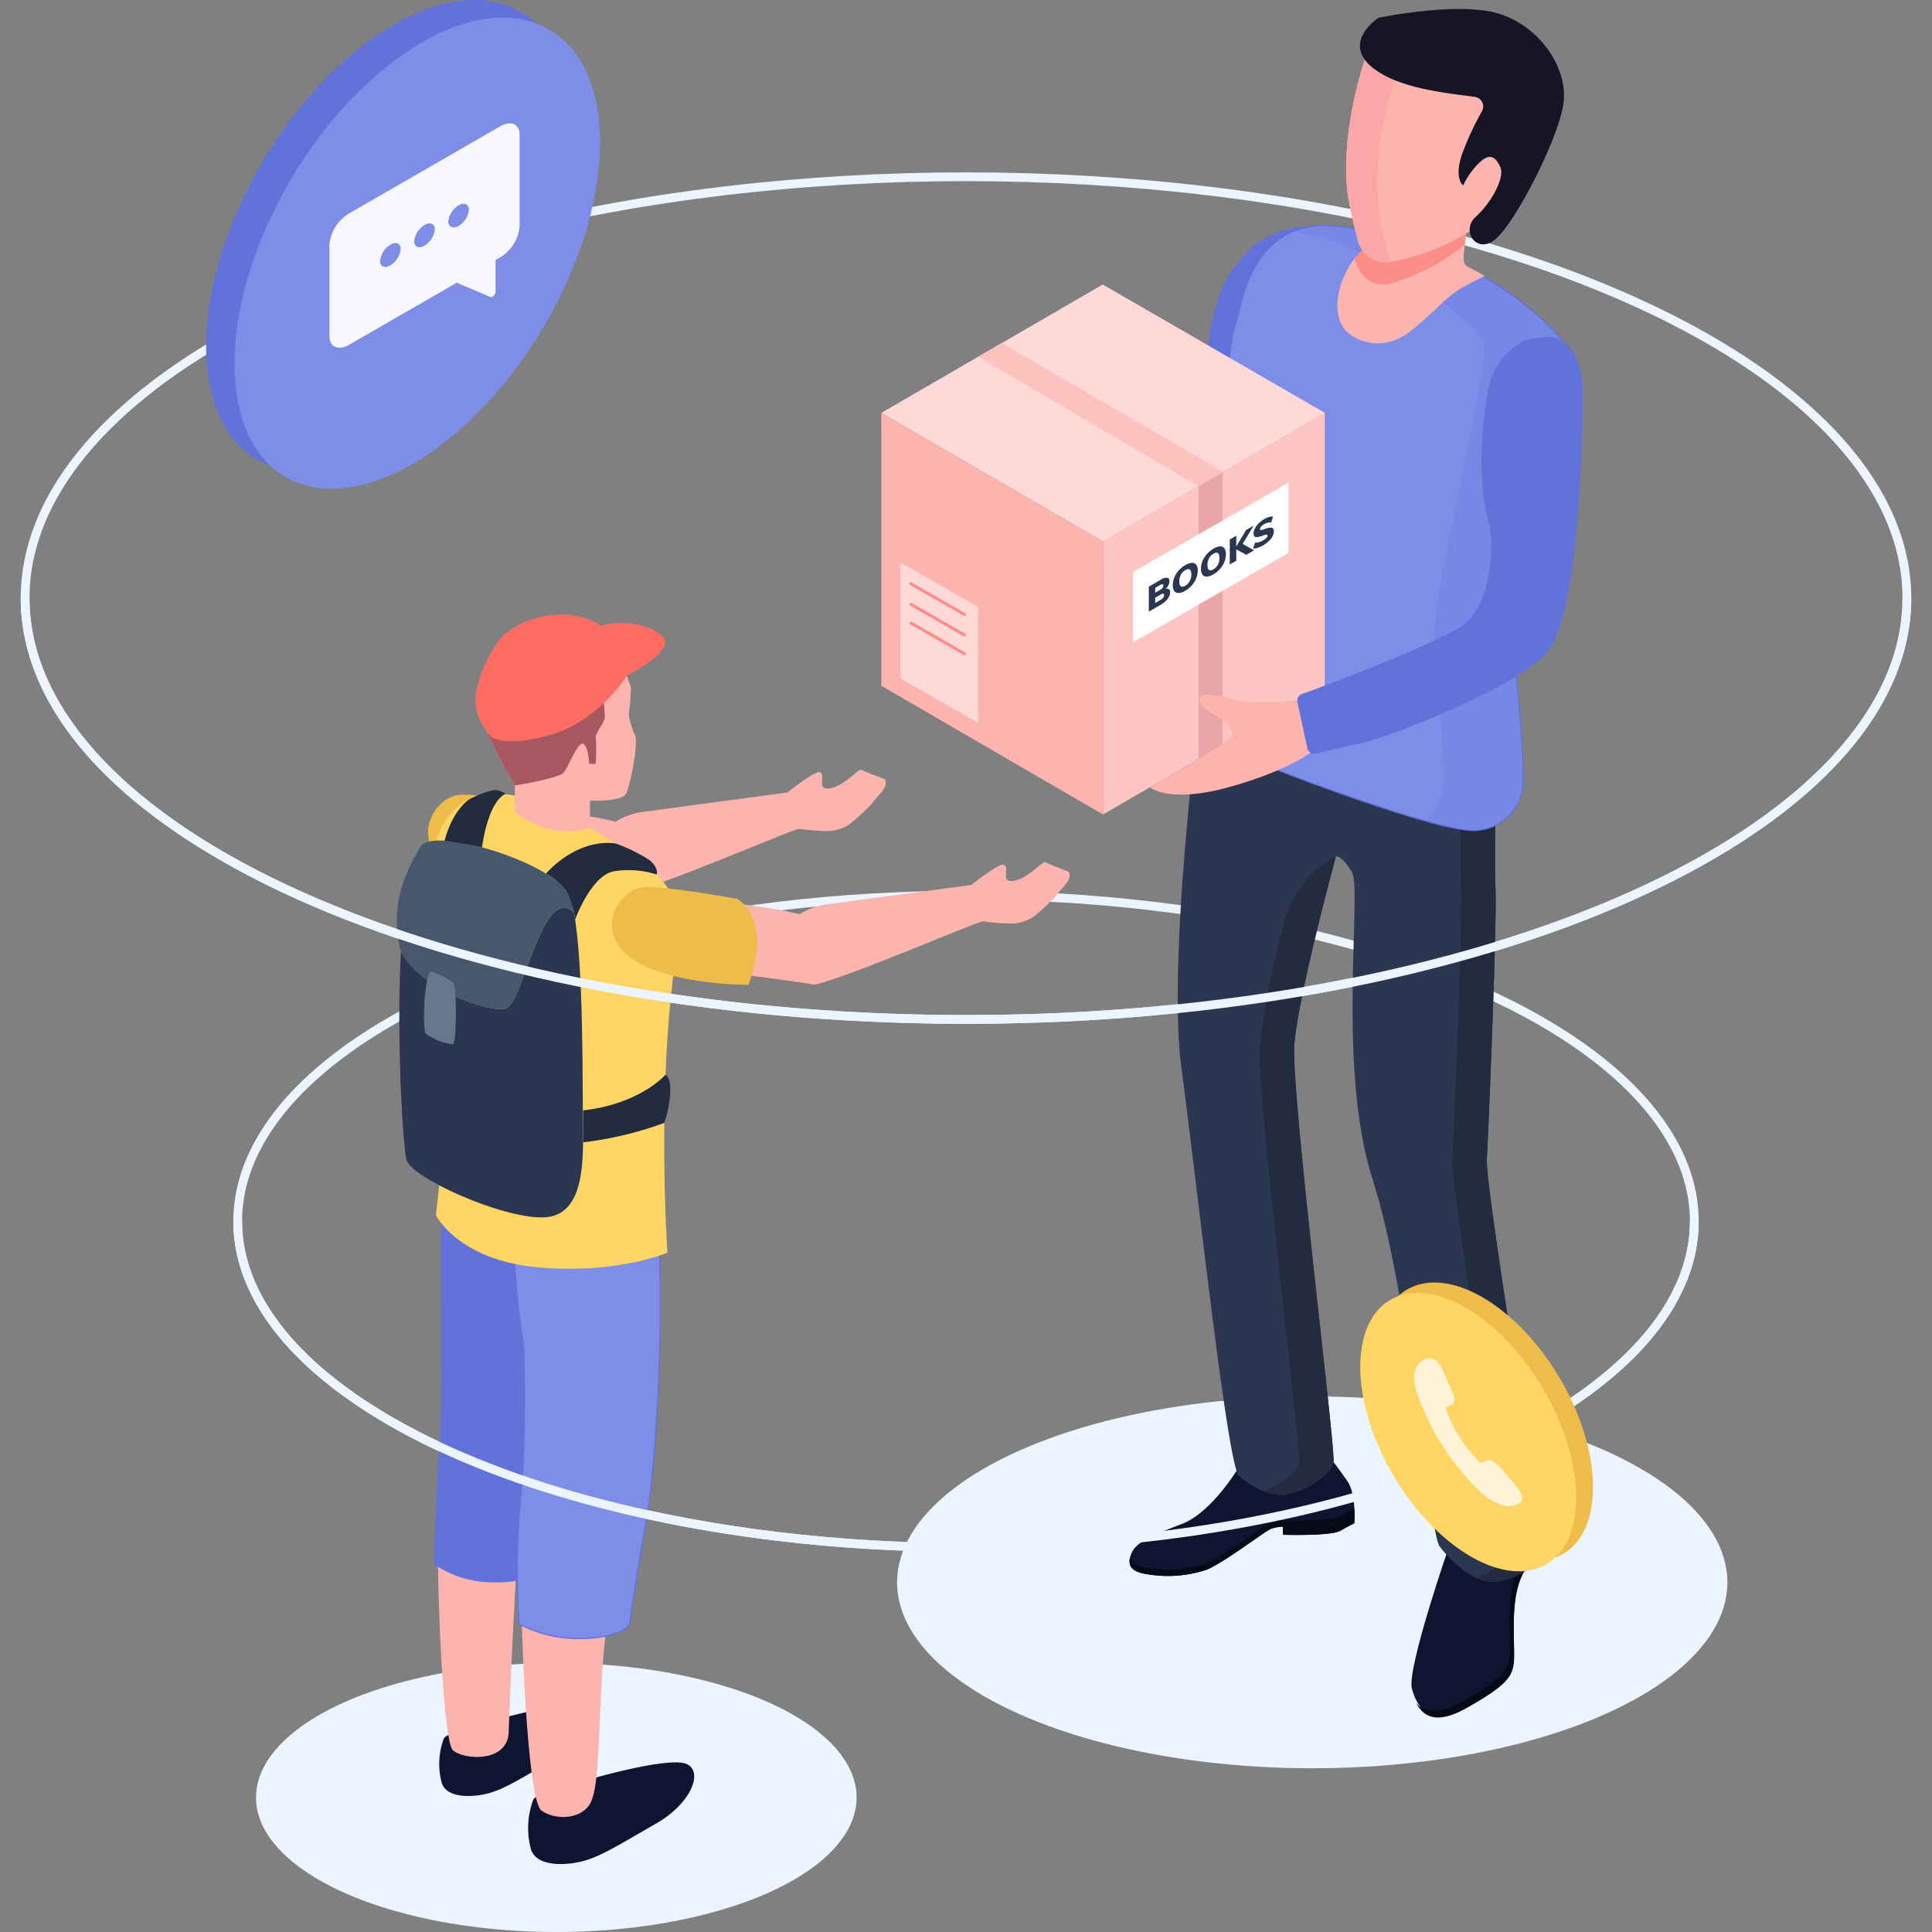 <svg xmlns="http://www.w3.org/2000/svg" viewBox="0 0 220 220"><rect x="0" y="0" width="220" height="220" fill="#808080" stroke="none"/><title>Exotel_for_ngo</title><g id="Layer_2" data-name="Layer 2"><g id="Layer_1-2" data-name="Layer 1"><rect width="220" height="220" fill="none"/><ellipse cx="63.348" cy="204.686" rx="34.197" ry="15.314" fill="#ebf4ff"/><ellipse cx="149.428" cy="180.185" rx="47.275" ry="21.17" fill="#ebf4ff"/><ellipse cx="110" cy="139.075" rx="82.934" ry="37.139" fill="none" stroke="#ebf4ff" stroke-miterlimit="10"/><ellipse cx="110" cy="68.107" rx="107.142" ry="47.979" fill="none" stroke="#ebf4ff" stroke-miterlimit="10"/><path d="M121.267,73.036a.762.762,0,0,1-.739-.6l-1.133-5.23a.757.757,0,0,1,.492-.878c3.388-1.155,15.619-5.895,18.338-7.808,1.039-.731.857-1.449.421-3.183a37.232,37.232,0,0,1-1.212-8.328c-.37-8.615,1.03-12.619,2.115-14.882a17.576,17.576,0,0,1,3.504-4.341c.088-.07.209-.153.352-.243a11.048,11.048,0,0,1,5.005-1.653c.857-.072,1.643-.107,2.402-.107q.518,0,1.045.023a.302.302,0,0,1,.23.094c.198.227.133.938.016,2.23-.106,1.163-.251,2.756-.318,5.014l-.023.818c-.183,6.513-.67,23.814-4.119,27.629-3.525,3.899-17.745,9.555-21.239,10.278-2.078.43-3.839.858-4.95,1.143A.762.762,0,0,1,121.267,73.036Z" fill="#6172da"/><path d="M150.815,25.849c.35,0,.7.008,1.04.023a.232.232,0,0,1,.184.072c.18.206.112.949-0,2.181-.106,1.164-.251,2.758-.317,5.018l-.023.822c-.183,6.506-.67,23.787-4.102,27.583-3.517,3.89-17.715,9.536-21.204,10.257-2.081.431-3.842.859-4.953,1.143a.69.69,0,0,1-.848-.527l-1.133-5.23a.692.692,0,0,1,.45-.803c3.39-1.156,15.632-5.901,18.354-7.817,1.075-.757.891-1.487.446-3.251a37.187,37.187,0,0,1-1.209-8.315c-.177-4.119-.15-10.141,2.105-14.843a17.477,17.477,0,0,1,3.49-4.326c.081-.064.197-.145.346-.239a11.004,11.004,0,0,1,4.976-1.644c.859-.071,1.644-.106,2.399-.106m0-.13c-.816,0-1.617.041-2.41.107a11.095,11.095,0,0,0-5.035,1.664,4.33,4.33,0,0,0-.357.247,17.5,17.5,0,0,0-3.522,4.364c-1.194,2.49-2.476,6.659-2.122,14.912.383,8.927,2.733,10.107.818,11.454-2.705,1.903-14.906,6.635-18.321,7.8a.82.82,0,0,0-.535.953l1.133,5.23a.82.82,0,0,0,1.007.625c.994-.254,2.801-.698,4.947-1.142,3.282-.679,17.653-6.292,21.274-10.298s3.989-22.717,4.159-28.488.869-7.367.009-7.405q-.528-.024-1.046-.023Z" fill="#6172da"/><path d="M165.178,175.591s-5.049,14.476-4.397,16.729,1.956,4.295,6.302,1.831,5.071-3.45,5.288-4.999-.507-6.808.869-9.835,1.956-5.985,1.739-7.534S165.178,175.591,165.178,175.591Z" fill="#0e1531"/><path d="M174.979,172.085c-.025-.177-.187-.22-.444-.167a17.776,17.776,0,0,1-1.778,6.959c-1.376,3.028-.652,8.286-.869,9.835s-.942,2.535-5.288,4.999c-2.882,1.634-4.423,1.282-5.326.206.807,1.595,2.335,2.507,5.81.537,4.346-2.465,5.071-3.45,5.288-4.999s-.507-6.808.869-9.835C174.617,176.591,175.196,173.634,174.979,172.085Z" fill="#060a16"/><path d="M140.812,167.47s-2.934,4.799-6.194,6.049-5.161,2.064-5.705,3.205-.489,2.173,1.521,2.499a14.042,14.042,0,0,0,7.008-.489c2.037-.869,6.574-4.346,7.226-4.618a4.212,4.212,0,0,1,1.413-.272v.924s5.451.163,6.538-.453,1.594-.859,1.594-.859.254-3.27-.761-4.755-1.601-2.199-1.601-2.199Z" fill="#0e1531"/><path d="M154.214,171.799s-.507.244-1.594.859-6.538.453-6.538.453a4.212,4.212,0,0,0-1.413.272c-.652.272-5.188,3.749-7.226,4.618a14.042,14.042,0,0,1-7.008.489c-1.113-.18-1.612-.582-1.757-1.094-.196.855.154,1.567,1.757,1.827a14.042,14.042,0,0,0,7.008-.489c2.037-.869,6.574-4.346,7.226-4.618a4.212,4.212,0,0,1,1.413-.272v.924s5.451.163,6.538-.453,1.594-.859,1.594-.859a14.632,14.632,0,0,0,.005-1.716Z" fill="#060a16"/><path d="M137.416,73.911s-4.725,34.057-2.887,47.706,5.25,45.41,6.562,46.46,3.412,2.494,5.512,2.1,4.987-2.231,5.25-3.675-4.856-41.997-4.462-47.51S152.121,97.506,152.121,97.506s.651-.168,1.832,1.8-1.772,22.246,2.362,35.042,6.431,40.16,7.612,41.735,4.2,4.725,7.087,3.937,4.462-2.1,4.462-4.593-6.365-40.094-6.168-43.441,1.181-27.364.984-30.907.197-18.505.197-18.505Z" fill="#2b3650"/><path d="M147.39,118.993c.219-3.066,1.657-9.365,2.891-14.356.738-2.931,1.839-7.131,1.839-7.131h0a11.843,11.843,0,0,0-5.917,7.587,106.043,106.043,0,0,0-2.752,13.9c-.394,5.512,4.725,46.066,4.462,47.51-.214,1.175-2.166,2.61-4.017,3.316a4.819,4.819,0,0,0,2.706.358c2.1-.394,4.987-2.231,5.25-3.675C152.115,165.059,146.996,124.505,147.39,118.993Z" fill="#232c3f"/><path d="M169.308,131.986c.197-3.347,1.181-27.364.984-30.907s.197-18.505.197-18.505l-33.073-8.662s-.049.354-.134.996l29.269,7.666s-.394,14.962-.197,18.505c.197,3.544-.788,27.561-.984,30.907-.197,3.347,6.168,40.947,6.168,43.441,0,2.169-1.194,3.443-3.404,4.256a4.243,4.243,0,0,0,2.88.337c2.887-.787,4.462-2.1,4.462-4.593S169.111,135.332,169.308,131.986Z" fill="#232c3f"/><path d="M167.814,94.571c-4.439,0-21.957-6.628-24.902-7.916-2.573-1.126-6.889-4.906-7.257-5.23.137-1.381,4.142-41.707,4.803-43.689.156-.468.304-1.057.475-1.74.575-2.293,1.362-5.432,3.358-7.515l.212-.221a8.39,8.39,0,0,1,6.028-2.577q.183,0,.366.008a34.479,34.479,0,0,1,12.218,2.805c8.223,3.618,13.1,8.092,14.686,10.165.738.965-.909,8.892-2.502,16.559-1.569,7.551-3.192,15.359-2.943,18.092.507,5.583,1.357,14.927,1.02,16.445a5.644,5.644,0,0,1-5.205,4.799A3.479,3.479,0,0,1,167.814,94.571Z" fill="#7e8de8"/><path d="M150.531,25.618v.13q.181,0,.363.008a34.42,34.42,0,0,1,12.195,2.8c8.212,3.613,13.079,8.077,14.66,10.145.72.942-.924,8.854-2.514,16.506-1.57,7.556-3.193,15.369-2.944,18.111.507,5.579,1.356,14.917,1.021,16.424a5.522,5.522,0,0,1-5.149,4.748,3.381,3.381,0,0,1-.35.016c-4.43,0-21.933-6.623-24.876-7.911-2.516-1.101-6.712-4.754-7.215-5.196.188-1.889,4.143-41.68,4.797-43.642.157-.47.305-1.06.476-1.743.573-2.286,1.358-5.416,3.342-7.487l.212-.221a8.326,8.326,0,0,1,5.981-2.557v-.13m0,0a8.414,8.414,0,0,0-6.075,2.597l-.212.221c-2.603,2.716-3.169,7.242-3.847,9.279s-4.809,43.737-4.809,43.737,4.583,4.074,7.299,5.262c2.64,1.155,20.351,7.922,24.928,7.922a3.494,3.494,0,0,0,.363-.017,5.723,5.723,0,0,0,5.262-4.849c.34-1.528-.509-10.864-1.018-16.465s6.903-32.76,5.432-34.684-6.224-6.45-14.711-10.185a34.453,34.453,0,0,0-12.242-2.81q-.185-.008-.369-.008Z" fill="#6172da"/><g opacity="0.23"><path d="M177.852,38.621c-1.471-1.924-6.224-6.45-14.711-10.184a34.453,34.453,0,0,0-12.242-2.81,8.385,8.385,0,0,0-3.654.669,33.281,33.281,0,0,1,6.798,2.141c8.487,3.734,13.24,8.261,14.711,10.184s-5.941,29.082-5.432,34.684,1.358,14.937,1.018,16.465a6.241,6.241,0,0,1-2.217,3.725,21.298,21.298,0,0,0,6.053,1.124,5.723,5.723,0,0,0,5.262-4.849c.339-1.528-.509-10.863-1.018-16.465S179.323,40.544,177.852,38.621Z" fill="#6172da"/></g><polygon points="150.852 78.091 125.602 92.746 125.602 61.668 150.852 47.013 150.852 78.091" fill="#fec6c3"/><polygon points="139.236 84.774 136.492 86.457 136.492 55.379 139.236 53.696 139.236 84.774" fill="#e8a7a6"/><polygon points="100.352 78.091 125.602 92.746 125.602 61.668 100.352 47.013 100.352 78.091" fill="#fdb3ae"/><polygon points="102.544 77.262 111.381 82.325 111.381 69.114 102.544 64.051 102.544 77.262" fill="#fed9d7"/><polygon points="125.613 61.668 150.863 47.013 125.574 32.399 100.363 47.013 125.613 61.668" fill="#fed9d7"/><polygon points="136.492 55.379 139.236 53.696 114.06 39.066 111.381 40.619 136.492 55.379" fill="#fec2be"/><path d="M109.83,70.141a.169.169,0,0,1-.084-.023L103.654,66.628a.17.17,0,1,1,.168-.294l6.092,3.49a.17.17,0,0,1-.084.317Z" fill="#fd8e87"/><path d="M109.83,72.481a.169.169,0,0,1-.084-.023L103.654,68.968a.17.17,0,0,1-.063-.231.168.168,0,0,1,.231-.063l6.092,3.49a.17.17,0,0,1-.084.317Z" fill="#fd8e87"/><path d="M109.83,74.612a.169.169,0,0,1-.084-.023L103.654,71.099a.17.17,0,0,1-.063-.231.168.168,0,0,1,.231-.063l6.092,3.49a.17.17,0,0,1-.084.317Z" fill="#fd8e87"/><path d="M148.409,79.694s-5.884.566-7.752,0a11.086,11.086,0,0,0-3.197-.566c-.552-.042-1.018.234-.806.817s.976,1.05,2.079,1.729,2.037,1.613,1.315,2.419-9.124,5.559-9.124,5.559,2.164,1.867,8.954,0,9.548-4.074,9.548-4.074Z" fill="#fdb3ae"/><path d="M167.755,30.691l-.102-.054c-.179-.095-.352-.186-.496-.258-.671-.338-.486-1.199-.401-2.132s.573-4.689.573-4.689l-5.375,2.207-.194,2.244c-1.308-.484-2.561-.887-3.736-1.219a8.498,8.498,0,0,0-4.111,3.095c-1.443,2.095-2.496,5.846-.573,7.879a5.387,5.387,0,0,0,4.942,1.146c1.505-.349,2.722-1.45,5.157-3.653a17.479,17.479,0,0,1,2.686-2.285s.64-.403,2.946-1.558C169.07,31.412,168.383,31.027,167.755,30.691Z" fill="#fdb3ae"/><path d="M149.673,85.78a.762.762,0,0,1-.739-.6l-1.133-5.23a.757.757,0,0,1,.492-.879c3.388-1.155,15.619-5.895,18.337-7.808,2.968-2.089,3.718-8.745,2.996-11.555a35.62,35.62,0,0,1-.345-13.774c.046-.343.088-.653.121-.927a7.922,7.922,0,0,1,3.411-5.696,3.737,3.737,0,0,1,1.511-.654l.551-.073a13.101,13.101,0,0,1,1.541-.157,1.988,1.988,0,0,1,1.011.252c.814.422,2.933,1.521,2.766,7.211l-.023.818c-.183,6.513-.67,23.814-4.119,27.628-3.525,3.899-17.745,9.555-21.239,10.278-2.193.454-4.043.911-4.95,1.143A.762.762,0,0,1,149.673,85.78Z" fill="#6172da"/><path d="M176.416,38.491h0a1.953,1.953,0,0,1,.997.253c.788.408,2.881,1.493,2.715,7.143l-.023.822c-.183,6.506-.67,23.787-4.102,27.583-3.517,3.89-17.715,9.536-21.204,10.258-2.079.43-3.841.859-4.953,1.143a.69.69,0,0,1-.847-.527l-1.133-5.23a.692.692,0,0,1,.45-.803c3.391-1.157,15.633-5.902,18.353-7.817,1.37-.964,2.414-2.968,2.937-5.642a15.353,15.353,0,0,0,.084-5.982,35.556,35.556,0,0,1-.343-13.749c.046-.343.088-.654.121-.928a7.857,7.857,0,0,1,3.382-5.65,3.685,3.685,0,0,1,1.485-.644l.55-.073a13.11,13.11,0,0,1,1.533-.157m-0-.13a20.072,20.072,0,0,0-2.1.231,3.838,3.838,0,0,0-1.54.664,8.008,8.008,0,0,0-3.439,5.743c-.315,2.601-1.387,8.445.226,14.725.677,2.635.085,9.336-2.97,11.486-2.705,1.903-14.905,6.635-18.321,7.8a.82.82,0,0,0-.535.953l1.133,5.23a.82.82,0,0,0,1.006.625c.994-.254,2.801-.698,4.947-1.142,3.282-.679,17.653-6.292,21.274-10.298s3.989-22.717,4.159-28.488-2.037-6.875-2.801-7.271a2.051,2.051,0,0,0-1.041-.259Z" fill="#6172da"/><path d="M155.494,6.588s-2.967,8.29-2.01,15.628a48.283,48.283,0,0,0,1.148,5.113,3.226,3.226,0,0,0,3.788,2.468c.446-.087.954-.197,1.532-.335a24.14,24.14,0,0,0,7.732-3.347S177.094,18.938,174.5,14.558,155.494,6.588,155.494,6.588Z" fill="#fdb3ae"/><path d="M167.328,23.557l-5.375,2.207-.194,2.244c-1.308-.484-2.561-.887-3.736-1.219A8.648,8.648,0,0,0,154.24,29.459c.12.296.23.571.314.806a3.226,3.226,0,0,0,4.072,1.965c.432-.144.921-.318,1.477-.527a24.881,24.881,0,0,0,6.691-3.836C166.937,26.567,167.328,23.557,167.328,23.557Z" fill="#fd8e87"/><path d="M155.494,6.588s-2.967,8.29-2.01,15.628a48.283,48.283,0,0,0,1.148,5.113,3.226,3.226,0,0,0,3.788,2.468c.446-.087.954-.197,1.532-.335a24.14,24.14,0,0,0,7.732-3.347S177.094,18.938,174.5,14.558,155.494,6.588,155.494,6.588Z" fill="#fdb3ae"/><path d="M158.155,29.139a48.301,48.301,0,0,1-1.149-5.113c-.957-7.338,2.01-15.628,2.01-15.628a87.543,87.543,0,0,1,13.236,4.091C166.981,9.103,155.494,6.588,155.494,6.588s-2.967,8.29-2.01,15.628a48.266,48.266,0,0,0,1.148,5.113,3.224,3.224,0,0,0,3.75,2.472A3.238,3.238,0,0,1,158.155,29.139Z" fill="#fca7a7"/><path d="M168.756,12.661a1.104,1.104,0,0,0-.814-1.627c-3.005-.426-8.316-.88-11.374-3.123-4.077-2.99.412-5.887.412-5.887S166.028.136,170.659,1.554s7.897,6.153,7.382,10.152-5.357,13.355-7.618,15.413-4.113-.881-2.389-2.421,3.354-4.425,2.809-5.669-1.281-1.648-2.499-.396a8.864,8.864,0,0,0-1.728,2.478s-1.081-.726-.132-3.539A33.249,33.249,0,0,1,168.756,12.661Z" fill="#171425"/><polygon points="146.713 62.961 129.015 73.14 129.015 65.141 146.713 54.962 146.713 62.961" fill="#fff"/><path d="M133.109,67.096a.431.431,0,0,1,.133.364,1.082,1.082,0,0,1-.123.48,1.863,1.863,0,0,1-.351.476,2.609,2.609,0,0,1-.534.407l-1.415.825V66.808l1.374-.802a1.144,1.144,0,0,1,.711-.214c.176.03.264.159.264.384a1.014,1.014,0,0,1-.117.453,1.537,1.537,0,0,1-.327.434A.428.428,0,0,1,133.109,67.096Zm-1.567.407.528-.308a1.104,1.104,0,0,0,.306-.242.413.413,0,0,0,.097-.263c0-.099-.032-.153-.097-.16a.574.574,0,0,0-.306.109l-.528.308Zm.917.559a.459.459,0,0,0,.095-.286c0-.108-.031-.166-.095-.177a.582.582,0,0,0-.317.114l-.6.35v.605l.6-.35A1.047,1.047,0,0,0,132.459,68.063Z" fill="#2b3650"/><path d="M134.216,67.527a.57.57,0,0,1-.494-.22,1.096,1.096,0,0,1-.174-.671,2.307,2.307,0,0,1,.174-.872,2.774,2.774,0,0,1,.494-.794,3.042,3.042,0,0,1,.756-.618,1.668,1.668,0,0,1,.755-.263.559.559,0,0,1,.492.22,1.109,1.109,0,0,1,.171.672,2.316,2.316,0,0,1-.174.873,2.776,2.776,0,0,1-.494.795,2.985,2.985,0,0,1-.751.617A1.641,1.641,0,0,1,134.216,67.527Zm1.26-1.351a1.585,1.585,0,0,0,.181-.768c0-.29-.06-.475-.183-.554-.122-.079-.289-.058-.501.066a1.331,1.331,0,0,0-.504.518,1.574,1.574,0,0,0-.181.768c0,.293.06.479.181.559q.181.121.504-.067A1.323,1.323,0,0,0,135.476,66.176Z" fill="#2b3650"/><path d="M137.423,65.658a.57.57,0,0,1-.494-.22,1.095,1.095,0,0,1-.174-.671,2.309,2.309,0,0,1,.174-.873,2.774,2.774,0,0,1,.494-.794,3.031,3.031,0,0,1,.755-.618,1.671,1.671,0,0,1,.756-.263.559.559,0,0,1,.492.22,1.109,1.109,0,0,1,.171.672,2.316,2.316,0,0,1-.174.873,2.776,2.776,0,0,1-.494.795,2.979,2.979,0,0,1-.751.617A1.641,1.641,0,0,1,137.423,65.658Zm1.26-1.351a1.583,1.583,0,0,0,.181-.768c0-.29-.06-.475-.183-.554-.122-.079-.289-.058-.502.066a1.333,1.333,0,0,0-.504.518,1.574,1.574,0,0,0-.181.768c0,.293.06.479.181.559.121.081.289.058.504-.067A1.324,1.324,0,0,0,138.683,64.307Z" fill="#2b3650"/><path d="M142.8,62.667l-.878.512-1.144-.619v1.286l-.742.432V61.437l.742-.432v1.222l1.112-1.87.867-.505-1.254,2.081Z" fill="#2b3650"/><path d="M143.199,62.386a1.18,1.18,0,0,1-.503.068l.23-.658a1.38,1.38,0,0,0,.439-.059,2.066,2.066,0,0,0,.471-.205,1.528,1.528,0,0,0,.369-.282.403.403,0,0,0,.127-.261c0-.073-.039-.109-.115-.111a1.545,1.545,0,0,0-.437.118,2.386,2.386,0,0,1-.624.162.367.367,0,0,1-.317-.09.5.5,0,0,1-.091-.333,1.243,1.243,0,0,1,.148-.556,2.279,2.279,0,0,1,.416-.568,2.855,2.855,0,0,1,.614-.478,2.556,2.556,0,0,1,.595-.259.887.887,0,0,1,.448-.039l-.225.656a1.329,1.329,0,0,0-.814.208,1.221,1.221,0,0,0-.331.271.454.454,0,0,0-.124.28.103.103,0,0,0,.044.1.305.305,0,0,0,.165-.002,2.655,2.655,0,0,0,.359-.115,2.24,2.24,0,0,1,.608-.151.383.383,0,0,1,.315.092.473.473,0,0,1,.092.321,1.388,1.388,0,0,1-.322.842,3.372,3.372,0,0,1-1.536,1.047Z" fill="#2b3650"/><path d="M56.82,195.752s7.691-2.199,9.34-1.375.385,4.014-3.189,6.048-5.506,3.299-7.399,3.794-4.862.55-5.302-1.32a8.267,8.267,0,0,1,.275-4.948C51.04,197.127,56.82,195.752,56.82,195.752Z" fill="#0e1531"/><path d="M50.563,137.236c-.247,4.07.987,14.676.74,20.103S50.316,163.259,49.946,171.152s.493,27.01,1.603,28.12,6.293,1.555,6.382-2.097c.093-3.792,1.141-26.886,1.757-29.106a38.927,38.927,0,0,0,1.973-11.593,130.798,130.798,0,0,1,.987-13.196s-2.097-5.92-6.537-6.413S50.563,137.236,50.563,137.236Z" fill="#fdb3ae"/><path d="M67.771,202.436s8.626-2.467,10.476-1.542.432,4.502-3.577,6.783-6.175,3.7-8.298,4.255-5.453.617-5.946-1.48a9.274,9.274,0,0,1,.308-5.55C61.288,203.978,67.771,202.436,67.771,202.436Z" fill="#0e1531"/><path d="M74.242,142.539c-.37,8.633-2.097,25.16-2.59,28.613s-2.59,10.853-3.083,19.363-.37,13.443-1.48,15.046-3.823,1.727-5.427.617-2.343-20.35-2.343-27.01,1.603-10.236,1.48-14.923-.74-21.09-.74-21.09,3.7-3.207,7.4-3.453S74.242,142.539,74.242,142.539Z" fill="#fdb3ae"/><path d="M93.287,87.93c-.611-.091-3.618,2.308-3.618,2.308L72.888,92.497A7.559,7.559,0,0,0,70.111,93.568c-5.641-1.425-15.986-1.856-15.986-1.856s-4.776,4.722,1.334,7.682c0,0,10.135,1.28,14.41,1.896l.013.009.467.061c.53.078.944.143,1.177.187a1.452,1.452,0,0,0,.396.018l.018.002c.02-.006.046-.012.066-.018a1.34,1.34,0,0,0,.306-.082l.057-.015.015.003c4.723-1.32,18.027-7.072,18.599-7.07,0,0,1.781.235,2.786.241a4.791,4.791,0,0,0,2.953-.744,24.218,24.218,0,0,0,2.54-2.352c.661-.967,1.954-1.825,1.505-2.798,0,0-2.185-.804-2.705-1.083-.309-.179-2.111,2.139-3.905,2.141C93.031,89.79,94.112,88.053,93.287,87.93Z" fill="#fdb3ae"/><path d="M63.044,91.828c-3.778-.668-8.999-1.494-10.794-1.312-2.929.298-6.107,5.733-.09,8.799,3.078,1.569,7.869,2.242,12.124,2.303C64.299,101.582,67.165,94.622,63.044,91.828Z" fill="#eebc4a"/><path d="M50.254,138.762c-.139,2.821.092,17.158,0,20.951s-.648,10.36-.833,18.407a11.905,11.905,0,0,0,5.827,2.035,16.312,16.312,0,0,0,5.55-.555s2.405-19.61,2.127-25.16-.278-11.161-.278-11.161a6.458,6.458,0,0,0-5.827-4.471C52.012,138.346,50.254,138.762,50.254,138.762Z" fill="#6172da"/><path d="M66.045,186.589a14.68,14.68,0,0,1-6.941-1.663,89.752,89.752,0,0,1,.094-13.365c.638-5.104.658-17.16.277-19.351a89.892,89.892,0,0,1-.924-9.611A2.422,2.422,0,0,1,59.336,140.83c1.398-1.443,4.507-2.451,7.561-2.451a11.922,11.922,0,0,1,1.755.124,9.764,9.764,0,0,1,6.459,4.316,206.967,206.967,0,0,1-.856,25.188c-.056.645-.095,1.097-.109,1.322-.044.75-.571,3.872-1.13,7.176-.603,3.57-1.227,7.261-1.275,8.179C71.693,185.604,69.393,186.589,66.045,186.589Z" fill="#7e8de8"/><path d="M66.896,138.314v.13a11.907,11.907,0,0,1,1.746.124,9.691,9.691,0,0,1,6.396,4.258,206.098,206.098,0,0,1-.848,25.172c-.056.639-.096,1.101-.109,1.329-.044.746-.571,3.865-1.129,7.167-.604,3.572-1.228,7.265-1.276,8.188-.046.872-2.37,1.843-5.631,1.843a14.626,14.626,0,0,1-6.879-1.638,89.177,89.177,0,0,1,.096-13.317c.639-5.109.658-17.177.277-19.371a89.81,89.81,0,0,1-.923-9.602,2.36,2.36,0,0,1,.766-1.722c1.386-1.432,4.476-2.432,7.514-2.432v-.13m0,0c-4.025,0-8.49,1.794-8.409,4.287a89.513,89.513,0,0,0,.925,9.62c.37,2.128.37,14.152-.277,19.332a89.917,89.917,0,0,0-.093,13.412,14.705,14.705,0,0,0,7.004,1.689c3.17,0,5.707-.935,5.761-1.966.092-1.758,2.312-13.782,2.405-15.355a219.102,219.102,0,0,0,.956-26.547,9.76,9.76,0,0,0-6.506-4.347,12.036,12.036,0,0,0-1.765-.125Z" fill="#6172da"/><path d="M77.206,107.306c.882-5.357-2.019-8.312-8.51-12.117-2.682-1.572-12.672-8.417-17.575-2.312s.277,19.795,0,27.564-1.48,17.945-1.48,17.945,2.497,5.087,11.562,5.92,14.8-1.665,14.8-1.665S74.616,123.031,77.206,107.306Z" fill="#ffd665"/><path d="M75.784,122.375s-2.863,3.33-9.386,4.07v3.638a40.639,40.639,0,0,0,9.248-2.22,13.178,13.178,0,0,0,.664-3.266C76.462,122.683,75.784,122.375,75.784,122.375Z" fill="#232c3f"/><g id="_Group_" data-name="&lt;Group&gt;"><path d="M64.78,101.894a8.473,8.473,0,0,1,.562,1.968c-3.7-3.226-5.742,10.523-7.785,10.996-2.028.459-9.886-2.324-11.899-6.497-1.51-5.628.947-9.694,2.19-11.914C49.226,93.991,63.019,98.194,64.78,101.894Z" fill="#47576e"/><path d="M66.379,127.794c.059,4.351.252,10.745-4.558,10.833s-14.992-4.529-15.54-6.571c-.37-1.347-1.184-13.645-.622-23.694,2.013,4.174,9.871,6.956,11.899,6.497,2.042-.474,4.085-14.223,7.785-10.996C66.482,109.797,66.319,123.99,66.379,127.794Z" fill="#2b3650"/></g><path d="M65.488,104.713s1.818-5.031,4.415-5.494a10.446,10.446,0,0,1,4.87.363s.271-.779-.839-1.658a18.707,18.707,0,0,0-3.789-1.861s-3.935-.909-7.982,3.413a8.296,8.296,0,0,1,2.327,1.948A9.685,9.685,0,0,1,65.488,104.713Z" fill="#232c3f"/><path d="M54.892,96.489s.588-5.039,2.67-6.103a2.366,2.366,0,0,0-1.335-.417,10.447,10.447,0,0,0-2.821,1.077s-1.854,1.151-2.78,4.685C50.625,95.731,54.047,96.249,54.892,96.489Z" fill="#232c3f"/><path d="M58.641,89.445s-.062,2.282,0,2.775,2.467,2.097,4.872,2.343a8.019,8.019,0,0,0,3.666-.292v-3.099s3.611.156,4.104-.786,1.418-5.628,1.048-6.614a9.128,9.128,0,0,1-.74-2.405,23.148,23.148,0,0,0,.247-3.083,16.682,16.682,0,0,0-1.11-2.713s1.642-2.035-2.879-3.392-10.503.123-11.243,1.48A4.722,4.722,0,0,0,55.932,76.002s-2.147,2.652-1.546,4.748a60.374,60.374,0,0,0,3.453,7.338Z" fill="#fdb3ae"/><path d="M67.849,72.179c-4.521-1.357-10.503.123-11.243,1.48a4.723,4.723,0,0,0-.674,2.343s-2.147,2.652-1.546,4.748a60.36,60.36,0,0,0,3.453,7.338l.802,1.357s4.995-.802,5.55-1.48,1.603-3.515,2.206-3.268.692,2.282.692,2.282h.752a27.24,27.24,0,0,0,.008-2.96c-.104-.555.905-1.542,1.029-2.343a22.947,22.947,0,0,0-.394-3.515c-.024-.493,2.244-2.59,2.244-2.59S72.37,73.535,67.849,72.179Z" fill="#a85660"/><path d="M114.227,98.463c-.611-.091-3.618,2.308-3.618,2.308L93.828,103.03a7.559,7.559,0,0,0-2.777,1.07c-5.641-1.425-15.986-1.856-15.986-1.856s-4.776,4.722,1.334,7.682c0,0,10.135,1.28,14.41,1.896l.013.009.467.061c.53.078.944.143,1.177.187a1.452,1.452,0,0,0,.396.018l.018.002c.02-.006.046-.012.066-.018a1.34,1.34,0,0,0,.306-.082l.057-.015.015.003c4.723-1.32,18.027-7.072,18.599-7.07,0,0,1.781.235,2.786.241a4.791,4.791,0,0,0,2.953-.744,24.218,24.218,0,0,0,2.54-2.352c.661-.967,1.954-1.825,1.505-2.798,0,0-2.185-.804-2.705-1.083-.309-.179-2.111,2.139-3.905,2.141C113.971,100.322,115.052,98.585,114.227,98.463Z" fill="#fdb3ae"/><path d="M83.984,102.36c-3.778-.668-8.999-1.494-10.794-1.312-2.929.298-6.107,5.733-.09,8.799,3.078,1.569,7.869,2.242,12.124,2.303C85.239,112.114,88.105,105.155,83.984,102.36Z" fill="#eebc4a"/><path d="M49.083,110.596a9.593,9.593,0,0,1,2.59,1.357c.308.493.37,6.907-.123,6.968A6.654,6.654,0,0,1,48.466,117.688C48.096,117.195,48.281,111.028,49.083,110.596Z" fill="#67778c"/><path d="M71.424,76.891s3.907-1.908,4.323-3.594c.416-1.688-6.521-4.336-10.753,0C60.132,78.279,71.424,76.891,71.424,76.891Z" fill="#ff6c62"/><path d="M56.008,83.971s1.972,1.255,7.17-.448S71.424,76.891,71.424,76.891s-.149-4.392-4.003-6.184-9.022.03-10.636,2.271-2.838,5.348-2.614,7.409A6.532,6.532,0,0,0,56.008,83.971Z" fill="#ff6c62"/><path d="M192.934,139.075c0,20.511-37.131,37.139-82.934,37.139s-82.934-16.627-82.934-37.139" fill="none" stroke="#ebf4ff" stroke-miterlimit="10"/><path d="M217.142,68.107c0,26.498-47.969,47.979-107.142,47.979S2.858,94.606,2.858,68.107" fill="none" stroke="#ebf4ff" stroke-miterlimit="10"/><path d="M64.925,11.38C66.358,23.491,58.277,40.223,46.874,48.751S25.066,54.376,23.633,42.265,30.281,13.422,41.684,4.894,63.491-.73,64.925,11.38Z" fill="#6172da"/><path d="M68.161,13.386C69.594,25.497,61.512,42.228,50.11,50.757S28.302,56.381,26.869,44.27,33.517,15.428,44.92,6.899,66.727,1.275,68.161,13.386Z" fill="#7e8de8"/><path d="M37.514,38.276V27.842a4.626,4.626,0,0,1,2.244-3.538l17.165-9.902c1.246-.719,2.244-.297,2.244.949V25.786a4.626,4.626,0,0,1-2.244,3.538l-.499.288V33.244c0,.285-.356.633-.57.578l-3.846-1.628L39.722,39.282C38.511,39.945,37.514,39.523,37.514,38.276Zm14.708-12.544A2.463,2.463,0,0,0,53.397,23.879c0-.641-.534-.867-1.175-.497a2.463,2.463,0,0,0-1.175,1.853C51.082,25.855,51.581,26.102,52.222,25.732Zm-3.882,2.239a2.463,2.463,0,0,0,1.175-1.853c0-.641-.534-.867-1.175-.497a2.463,2.463,0,0,0-1.175,1.853C47.165,28.115,47.699,28.341,48.34,27.971Zm-3.882,2.239a2.463,2.463,0,0,0,1.175-1.853c0-.641-.534-.867-1.175-.497a2.463,2.463,0,0,0-1.175,1.853C43.283,30.354,43.782,30.601,44.458,30.211Z" fill="#f7f8ff"/><path d="M156.903,152.765c-.847,7.157,3.929,17.045,10.667,22.085s12.888,3.324,13.735-3.833-3.929-17.045-10.667-22.085S157.75,145.608,156.903,152.765Z" fill="#eebc4a"/><path d="M154.991,153.95c-.847,7.157,3.929,17.045,10.667,22.085s12.888,3.324,13.735-3.833-3.929-17.045-10.667-22.085S155.838,146.793,154.991,153.95Z" fill="#ffd665"/><path d="M161.351,158.584a28.882,28.882,0,0,0,7.083,11.169c1.459,1.436,3.133,2.065,4.248,1.594l.331-.148c.413-.173.414-.842.002-1.492a2.473,2.473,0,0,0-.198-.271l-2.098-2.461c-.462-.541-1.052-.807-1.432-.646l-.476.207a.461.461,0,0,1-.458-.176,15.958,15.958,0,0,1-3.648-5.761c-.071-.195-.039-.359.08-.412l.482-.202c.381-.16.455-.707.18-1.328l-1.25-2.816a2.362,2.362,0,0,0-.159-.287c-.413-.649-1.08-1.034-1.493-.861l-.337.137C161.093,155.302,160.756,156.781,161.351,158.584Z" fill="#fff4d7"/></g></g></svg>